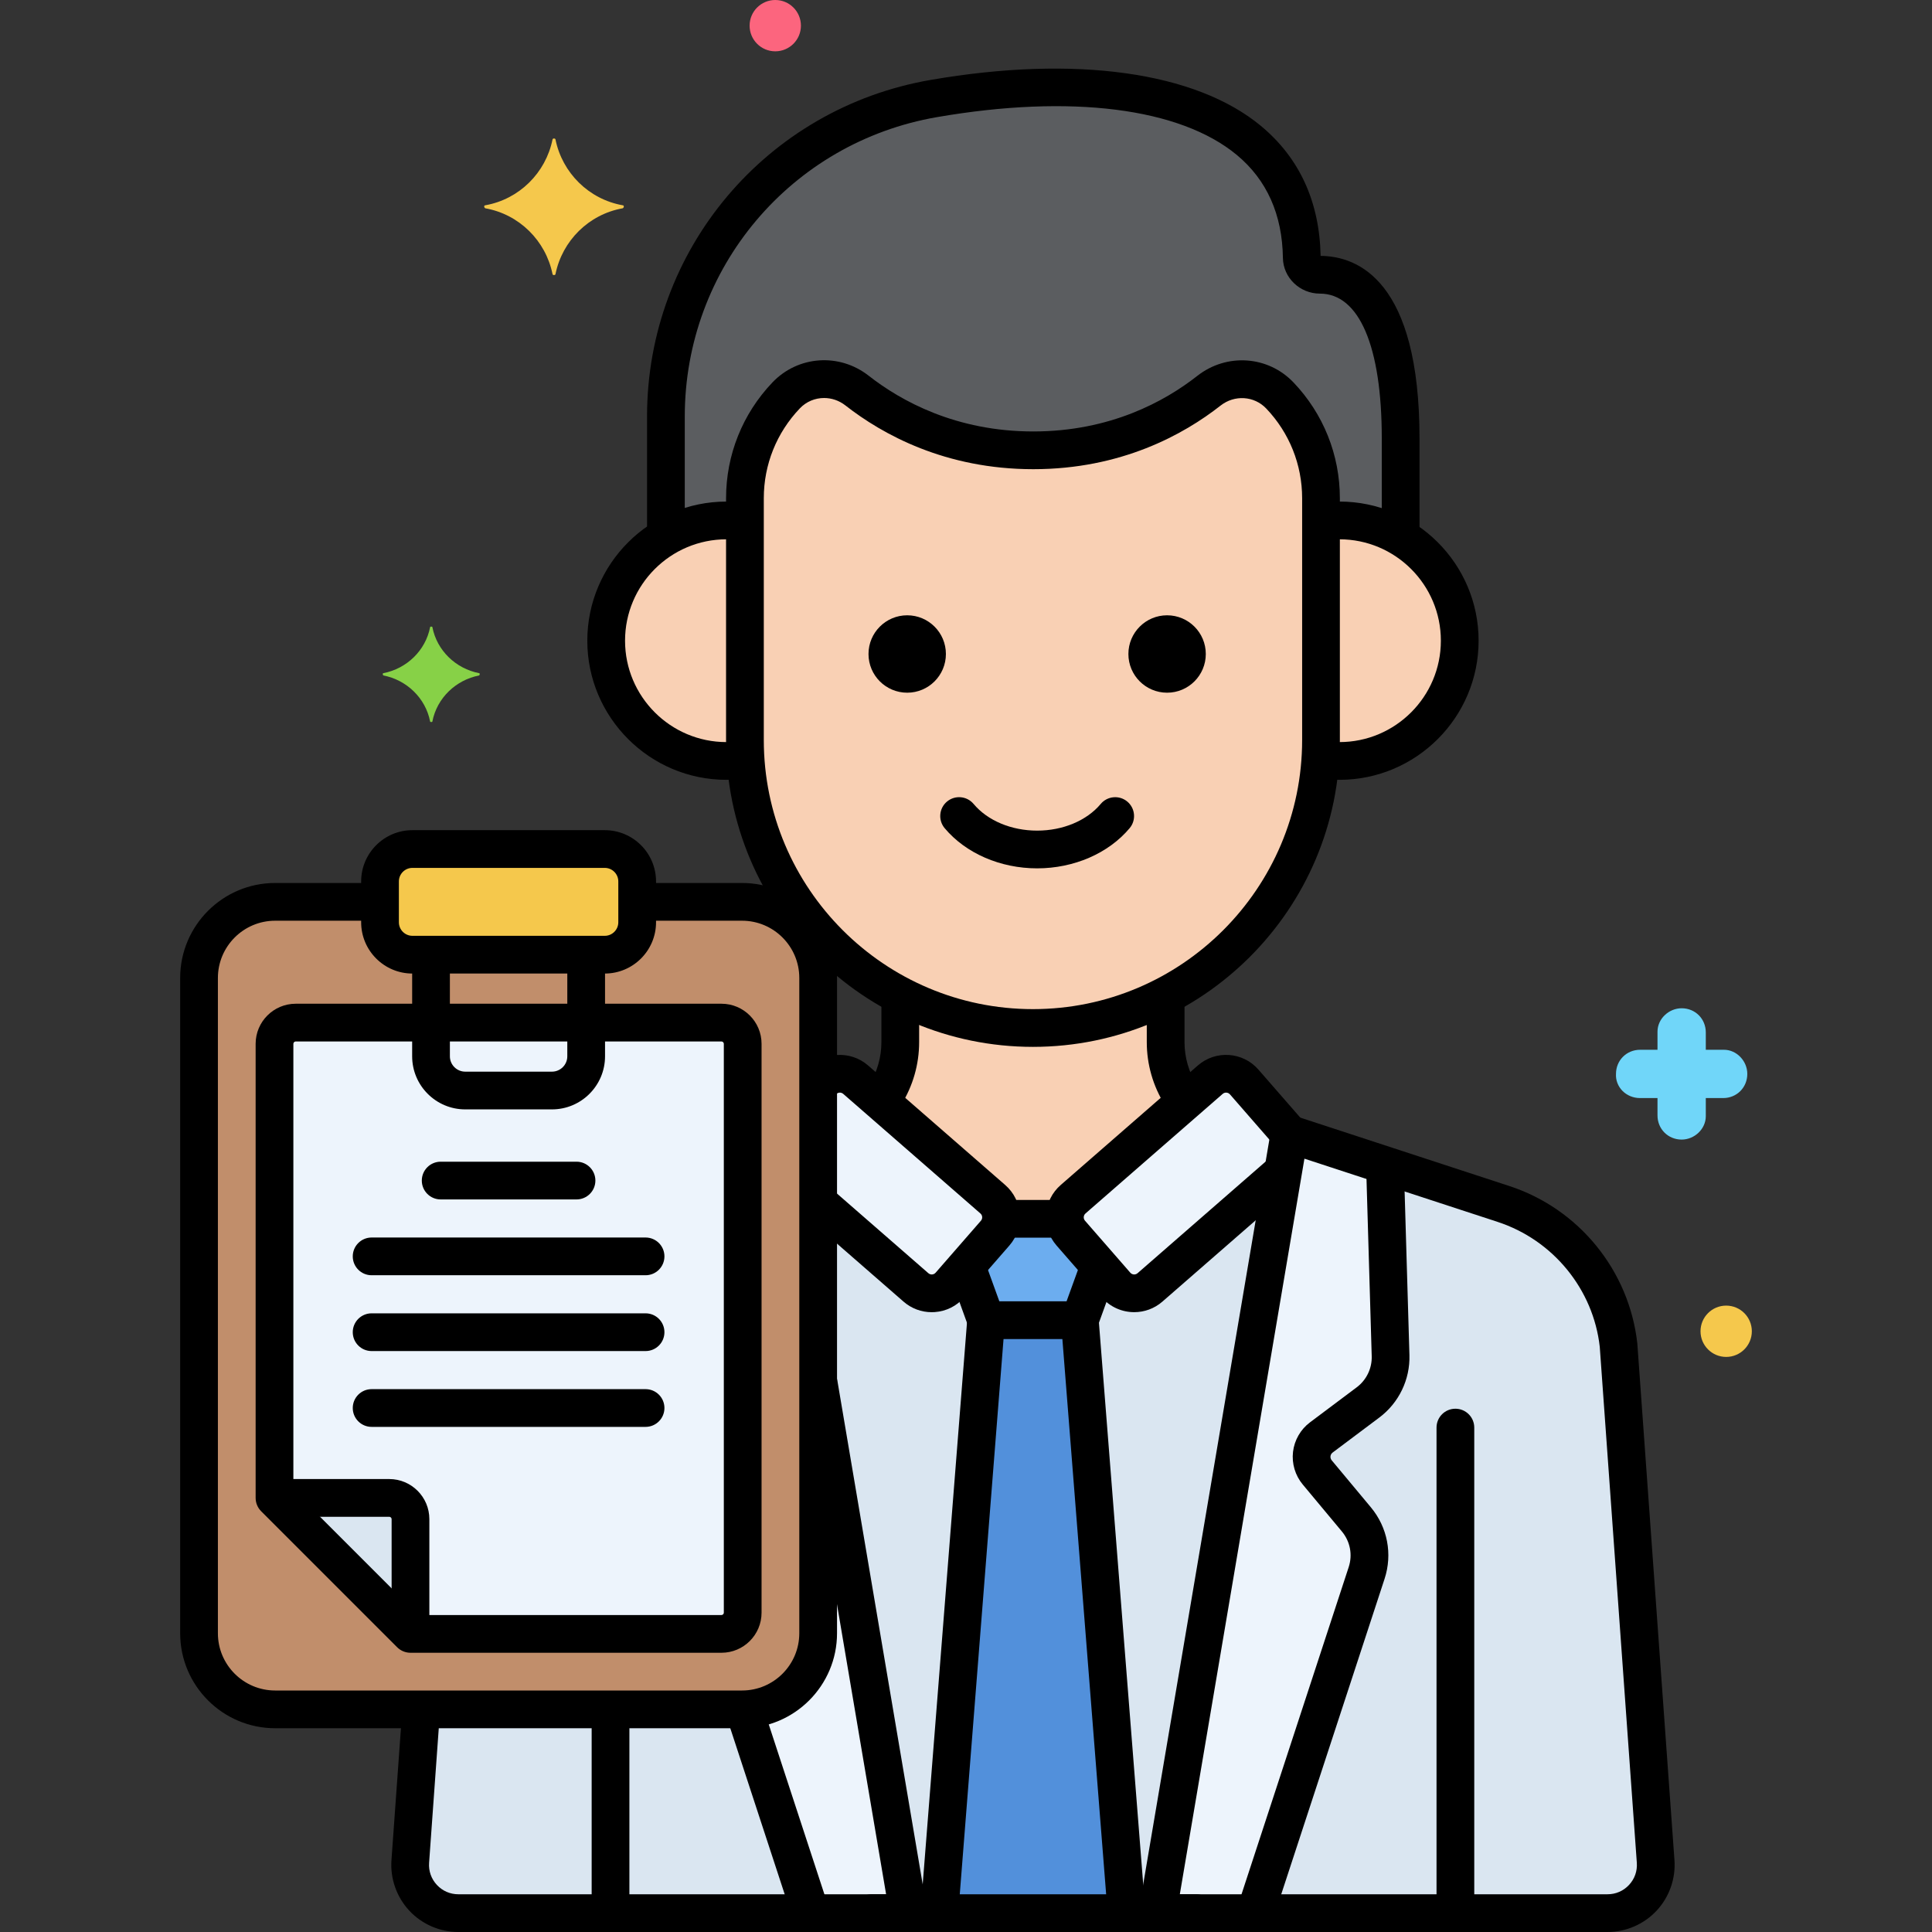 <svg enable-background="new 0 0 256 256" height="512" viewBox="0 0 256 256" width="512" xmlns="http://www.w3.org/2000/svg"><rect x="0" y="0" width="256" height="256" fill="#333333" stroke="none"/><g id="Layer_71"><g><g><path d="m169.587 52.4c-2.496-2.617-6.553-2.858-9.398-.625-4.498 3.531-12.281 7.895-23.273 7.895-11.019 0-18.843-4.385-23.36-7.92-2.842-2.224-6.892-1.975-9.383.637l-.013.014c-3.5 3.67-5.452 8.547-5.452 13.618v32.031c0 20.991 17.175 38.166 38.166 38.166 20.991 0 38.166-17.175 38.166-38.166v-32.032c-.001-5.071-1.954-9.948-5.453-13.618z" fill="#f9d0b4"/></g><g><path d="m177.488 68.962c-.834 0-1.65.07-2.449.194v28.893c0 .861-.039 1.713-.096 2.56.831.134 1.677.222 2.545.222 8.8 0 15.935-7.134 15.935-15.935s-7.135-15.934-15.935-15.934z" fill="#f9d0b4"/></g><g><path d="m98.707 98.049c0-3.954 0-21.032 0-28.893-.799-.124-1.615-.194-2.449-.194-8.8 0-15.935 7.134-15.935 15.935s7.134 15.935 15.935 15.935c.868 0 1.714-.088 2.545-.222v-.001c-.057-.848-.096-1.699-.096-2.56z" fill="#f9d0b4"/></g><g><path d="m174.896 36.405c-1.278 0-2.386-.986-2.404-2.264-.293-21.267-24.579-25.262-48.764-21.086-20.505 3.541-35.492 21.322-35.492 42.131v15.956c2.358-1.378 5.093-2.182 8.021-2.182.834 0 1.65.07 2.449.194v-3.138c0-5.071 1.952-9.948 5.452-13.618l.013-.014c2.491-2.612 6.54-2.862 9.383-.637 4.517 3.535 12.341 7.92 23.36 7.92 10.993 0 18.776-4.364 23.273-7.895 2.845-2.233 6.902-1.992 9.398.625 3.5 3.67 5.452 8.547 5.452 13.618v3.138c.799-.124 1.615-.194 2.449-.194 2.964 0 5.728.824 8.105 2.233 0-4.453 0-9.027 0-13.101.002-19.041-6.874-21.686-10.695-21.686z" fill="#5b5d60"/></g><g><path d="m152.378 170.587c-1.326 1.156-3.338 1.018-4.493-.308l-5.999-6.883c-1.156-1.326-1.018-3.337.308-4.493l14.862-12.955c-1.655-2.231-2.599-4.969-2.599-7.853v-6.211c-5.271 2.759-11.251 4.331-17.583 4.331-6.332 0-12.312-1.572-17.583-4.331v6.211c0 2.884-.945 5.622-2.599 7.853l14.862 12.955c1.326 1.156 1.464 3.167.308 4.493l-5.999 6.883c-1.156 1.326-3.167 1.464-4.493.308l-12.957-11.294v23.582l11.962 70.625h33l16.648-98.291z" fill="#dae6f1"/></g><g><path d="m108.41 182.875v33.542c0 5.569-4.515 10.084-10.084 10.084h-42.513l-1.448 20.155c-.266 3.698 2.663 6.845 6.37 6.845h59.638z" fill="#dae6f1"/></g><g><path d="m170.86 150.252 28.359 9.28c8.316 2.721 14.277 10.049 15.248 18.745l4.913 68.378c.266 3.698-2.663 6.845-6.37 6.845h-59.638z" fill="#dae6f1"/></g><g><path d="m108.41 182.875v33.542c0 5.485-4.382 9.938-9.835 10.071l8.849 27.013h12.948z" fill="#edf4fc"/></g><g><path d="m170.86 150.252 12.656 4.142.742 25.237c.071 2.426-1.041 4.736-2.983 6.192l-6.196 4.647c-1.472 1.104-1.718 3.215-.541 4.629l5.188 6.225c1.646 1.976 2.16 4.66 1.359 7.104l-14.764 45.072h-12.948z" fill="#edf4fc"/></g><g><path d="m131.552 158.903c.775.676 1.132 1.644 1.073 2.597h8.494c-.058-.953.298-1.921 1.073-2.597l14.862-12.955c-1.655-2.231-2.599-4.969-2.599-7.853v-6.211c-5.271 2.759-11.251 4.331-17.583 4.331-6.332 0-12.312-1.572-17.583-4.331v6.211c0 2.884-.945 5.622-2.599 7.853z" fill="#f9d0b4"/></g><g><path d="m170.86 150.252-5.999-6.883c-1.156-1.326-3.167-1.464-4.493-.308l-18.175 15.842c-1.326 1.156-1.464 3.167-.308 4.493l5.999 6.883c1.156 1.326 3.167 1.464 4.493.308l17.643-15.378z" fill="#edf4fc"/></g><g><path d="m131.552 158.903-18.175-15.842c-1.326-1.156-3.338-1.018-4.493.308l-.474.543v15.38l12.957 11.294c1.326 1.156 3.338 1.018 4.493-.308l5.999-6.883c1.157-1.324 1.019-3.336-.307-4.492z" fill="#edf4fc"/></g><g><path d="m131.86 163.396-3.796 4.355 2.6 7.179h12.416l2.6-7.179-3.796-4.355c-.48-.551-.724-1.22-.765-1.896h-8.494c-.04.677-.285 1.346-.765 1.896z" fill="#6cadef"/></g><g><path d="m143.081 174.93h-12.416l-6.195 78.57h24.806z" fill="#5290db"/></g><g><path d="m80.136 126.5h-25.489c-2.371 0-4.293-1.922-4.293-4.293v-5.414c0-2.371 1.922-4.293 4.293-4.293h25.489c2.371 0 4.293 1.922 4.293 4.293v5.414c0 2.371-1.922 4.293-4.293 4.293z" fill="#f5c84c"/></g><g><path d="m98.327 119.5h-13.898v2.707c0 2.371-1.922 4.293-4.293 4.293h-25.489c-2.371 0-4.293-1.922-4.293-4.293v-2.707h-13.898c-5.569 0-10.084 4.515-10.084 10.084v86.832c0 5.569 4.515 10.084 10.084 10.084h61.87c5.569 0 10.084-4.515 10.084-10.084v-86.832c0-5.569-4.514-10.084-10.083-10.084z" fill="#c18e6b"/></g><g><path d="m95.601 135.5h-56.419c-1.545 0-2.809 1.264-2.809 2.809v60.172l18.019 18.019h41.21c1.545 0 2.809-1.264 2.809-2.809v-75.381c0-1.546-1.265-2.81-2.81-2.81z" fill="#edf4fc"/></g><g><path d="m54.392 216.5v-15.21c0-1.545-1.264-2.809-2.809-2.809h-15.21z" fill="#dae6f1"/></g><g><path d="m136.873 138.715c-22.423 0-40.666-18.243-40.666-40.666v-32.03c0-5.74 2.182-11.189 6.143-15.344 3.389-3.555 8.864-3.933 12.746-.895 4.307 3.371 11.589 7.39 21.82 7.39 10.209 0 17.452-4.004 21.729-7.362 3.889-3.053 9.371-2.68 12.751.868 3.961 4.153 6.143 9.603 6.143 15.343v32.03c0 22.423-18.243 40.666-40.666 40.666zm-27.678-85.978c-1.18 0-2.346.464-3.213 1.375-3.084 3.233-4.775 7.457-4.775 11.906v32.03c0 19.666 16 35.666 35.666 35.666s35.667-16 35.667-35.666v-32.03c0-4.449-1.691-8.673-4.762-11.893v-.001c-1.595-1.672-4.193-1.838-6.045-.384-4.898 3.845-13.179 8.429-24.817 8.429-11.656 0-19.975-4.597-24.901-8.452-.841-.656-1.836-.98-2.82-.98z"/></g><g><path d="m80.898 255.067c-1.381 0-2.5-1.119-2.5-2.5v-25.4c0-1.381 1.119-2.5 2.5-2.5s2.5 1.119 2.5 2.5v25.4c0 1.381-1.119 2.5-2.5 2.5z"/></g><g><path d="m177.488 103.331c-.576 0-1.159-.032-1.783-.098-1.374-.145-2.369-1.375-2.225-2.748s1.367-2.376 2.749-2.225c.448.047.86.07 1.259.07 7.408 0 13.435-6.026 13.435-13.435s-6.027-13.435-13.435-13.435c-.329 0-.654.014-.977.038-1.378.094-2.578-.927-2.682-2.304-.105-1.377.926-2.577 2.303-2.683.448-.034.899-.052 1.356-.052 10.165 0 18.435 8.27 18.435 18.435s-8.27 18.437-18.435 18.437z"/></g><g><path d="m96.257 103.331c-10.165 0-18.435-8.27-18.435-18.435s8.27-18.435 18.435-18.435c.604 0 1.225.032 1.847.096 1.374.142 2.373 1.369 2.231 2.742-.141 1.374-1.368 2.368-2.742 2.232-.452-.047-.902-.07-1.336-.07-7.408 0-13.435 6.026-13.435 13.435s6.027 13.435 13.435 13.435c.356 0 .709-.019 1.057-.051 1.379-.139 2.593.885 2.719 2.26.127 1.375-.885 2.592-2.26 2.719-.526.049-1.022.072-1.516.072z"/></g><g><path d="m137.428 115.061c-4.879 0-9.461-1.991-12.257-5.325-.887-1.059-.748-2.636.31-3.522 1.06-.887 2.636-.747 3.522.31 1.856 2.216 5.006 3.538 8.425 3.538s6.568-1.322 8.424-3.537c.886-1.057 2.463-1.197 3.522-.311 1.058.887 1.197 2.464.31 3.521-2.794 3.334-7.376 5.326-12.256 5.326z"/></g><g><circle cx="154.646" cy="86.658" r="5.128"/></g><g><circle cx="120.209" cy="86.658" r="5.128"/></g><g><path d="m88.236 73.031c-1.381 0-2.5-1.119-2.5-2.5v-15.343c0-22.081 15.799-40.836 37.567-44.596 19.169-3.313 35.129-1.087 43.783 6.099 5.098 4.234 7.757 10.025 7.902 17.215 4.939.04 13.104 3.273 13.104 24.188v12.364c0 1.381-1.119 2.5-2.5 2.5s-2.5-1.119-2.5-2.5v-12.364c0-12.194-2.988-19.188-8.197-19.188-2.668 0-4.868-2.121-4.904-4.729-.079-5.753-2.132-10.342-6.101-13.639-7.525-6.249-22.01-8.081-39.738-5.018-19.363 3.344-33.417 20.026-33.417 39.668v15.344c.001 1.38-1.118 2.499-2.499 2.499z"/></g><g><path d="m156.462 147.575c-.833 0-1.648-.416-2.123-1.175-1.56-2.496-2.384-5.367-2.384-8.305v-5.346c0-1.381 1.119-2.5 2.5-2.5s2.5 1.119 2.5 2.5v5.346c0 1.999.562 3.954 1.625 5.654.731 1.171.375 2.714-.795 3.445-.412.259-.87.381-1.323.381z"/></g><g><path d="m117.283 147.575c-.452 0-.91-.122-1.322-.38-1.171-.731-1.527-2.273-.795-3.444 1.063-1.701 1.624-3.656 1.624-5.655v-5.408c0-1.381 1.119-2.5 2.5-2.5s2.5 1.119 2.5 2.5v5.408c0 2.937-.824 5.809-2.384 8.304-.474.759-1.289 1.175-2.123 1.175z"/></g><g><path d="m120.373 256h-59.638c-2.459 0-4.83-1.032-6.505-2.832s-2.535-4.239-2.359-6.691l1.358-18.903c.1-1.377 1.289-2.43 2.673-2.314 1.377.099 2.413 1.295 2.314 2.672l-1.358 18.903c-.078 1.089.288 2.128 1.032 2.927.744.8 1.754 1.239 2.845 1.239h56.679l-11.392-67.257c-.23-1.361.686-2.652 2.047-2.883 1.359-.233 2.652.687 2.882 2.047l11.886 70.175c.123.727-.08 1.469-.555 2.031s-1.174.886-1.909.886z"/></g><g><path d="m192.847 255.067c-1.381 0-2.5-1.119-2.5-2.5v-63.404c0-1.381 1.119-2.5 2.5-2.5s2.5 1.119 2.5 2.5v63.404c0 1.381-1.119 2.5-2.5 2.5z"/></g><g><path d="m213.01 256h-59.638c-.736 0-1.435-.324-1.91-.887s-.678-1.305-.555-2.031l17.488-103.248c.122-.717.549-1.346 1.172-1.722s1.379-.462 2.07-.236l28.359 9.28c9.223 3.017 15.878 11.198 16.956 20.844l4.922 68.477c.176 2.452-.684 4.892-2.359 6.691s-4.046 2.832-6.505 2.832zm-56.678-5h56.679c1.091 0 2.102-.439 2.845-1.238.744-.799 1.11-1.839 1.032-2.928l-4.913-68.378c-.852-7.604-6.167-14.138-13.532-16.548l-25.601-8.378z"/></g><g><path d="m73.137 147h-11.49c-3.879 0-7.034-3.155-7.034-7.034v-12.966c0-1.381 1.119-2.5 2.5-2.5s2.5 1.119 2.5 2.5v12.966c0 1.122.913 2.034 2.034 2.034h11.49c1.122 0 2.034-.912 2.034-2.034v-12.966c0-1.381 1.119-2.5 2.5-2.5s2.5 1.119 2.5 2.5v12.966c-.001 3.879-3.156 7.034-7.034 7.034z"/></g><g><path d="m76.392 158.931h-18c-1.381 0-2.5-1.119-2.5-2.5s1.119-2.5 2.5-2.5h18c1.381 0 2.5 1.119 2.5 2.5s-1.12 2.5-2.5 2.5z"/></g><g><path d="m85.541 168.977h-36.298c-1.381 0-2.5-1.119-2.5-2.5s1.119-2.5 2.5-2.5h36.298c1.381 0 2.5 1.119 2.5 2.5s-1.12 2.5-2.5 2.5z"/></g><g><path d="m85.541 179.023h-36.298c-1.381 0-2.5-1.119-2.5-2.5s1.119-2.5 2.5-2.5h36.298c1.381 0 2.5 1.119 2.5 2.5s-1.12 2.5-2.5 2.5z"/></g><g><path d="m85.541 189.069h-36.298c-1.381 0-2.5-1.119-2.5-2.5s1.119-2.5 2.5-2.5h36.298c1.381 0 2.5 1.119 2.5 2.5s-1.12 2.5-2.5 2.5z"/></g><g><path d="m63.493 89.2c-3.1-.6-5.6-3-6.2-6.1 0-.1-.3-.1-.3 0-.6 3.1-3.1 5.5-6.2 6.1-.1 0-.1.2 0 .3 3.1.6 5.6 3 6.2 6.1 0 .1.3.1.3 0 .6-3.1 3.1-5.5 6.2-6.1.1-.1.1-.3 0-.3z" fill="#87d147"/></g><g><path d="m217.327 145.5h2.3v2.3c0 1.8 1.4 3.2 3.2 3.2 1.7 0 3.2-1.4 3.2-3.1v-.1-2.3h2.3c1.8 0 3.2-1.4 3.2-3.2 0-1.7-1.4-3.2-3.1-3.2h-.1-2.3v-2.3c0-1.8-1.4-3.2-3.2-3.2-1.7 0-3.2 1.4-3.2 3.1v.1 2.3h-2.3c-1.8 0-3.2 1.4-3.2 3.2-.1 1.7 1.3 3.2 3.2 3.2-.1 0-.1 0 0 0z" fill="#70d6f9"/></g><g><circle cx="228.727" cy="176.4" fill="#f5c84c" r="3.4"/></g><g><circle cx="102.727" cy="3.4" fill="#fc657e" r="3.4"/></g><g><path d="m64.309 27.2c4.5-.8 8-4.3 8.9-8.7 0-.2.4-.2.4 0 .9 4.4 4.4 7.9 8.9 8.7.2 0 .2.3 0 .4-4.5.8-8 4.3-8.9 8.7 0 .2-.4.2-.4 0-.9-4.4-4.4-7.9-8.9-8.7-.2-.1-.2-.4 0-.4z" fill="#f5c84c"/></g><g><path d="m107.158 255.189c-1.052 0-2.03-.669-2.375-1.723l-8.231-25.126c-.43-1.313.286-2.725 1.598-3.154 1.313-.426 2.725.285 3.154 1.598l8.231 25.126c.43 1.313-.286 2.725-1.598 3.154-.258.084-.521.125-.779.125z"/></g><g><path d="m166.431 255.666c-.258 0-.52-.04-.779-.125-1.312-.43-2.027-1.842-1.598-3.154l14.655-44.737c.536-1.636.198-3.402-.904-4.725l-5.188-6.226c-.998-1.197-1.467-2.771-1.286-4.319.181-1.549 1-2.974 2.247-3.91l6.197-4.647c1.29-.968 2.032-2.507 1.984-4.119l-.721-24.507c-.041-1.38 1.045-2.531 2.425-2.572 1.402-.041 2.532 1.045 2.573 2.426l.721 24.507c.095 3.234-1.394 6.325-3.982 8.266l-6.196 4.647c-.203.152-.265.35-.281.489s-.001.345.161.539l5.188 6.226c2.212 2.654 2.891 6.199 1.815 9.482l-14.655 44.737c-.346 1.053-1.325 1.722-2.376 1.722z"/></g><g><path d="m150.289 173.869c-1.587 0-3.167-.659-4.289-1.947l-6-6.883c-.998-1.145-1.49-2.609-1.386-4.124.104-1.516.792-2.899 1.936-3.896l18.175-15.843c2.362-2.059 5.96-1.813 8.021.551l6 6.883c.907 1.041.799 2.62-.242 3.527-1.04.908-2.62.799-3.527-.242l-6-6.883c-.249-.284-.681-.315-.966-.066l-18.175 15.843c-.177.153-.224.34-.233.469s.013.32.167.497l6 6.883c.248.285.681.315.966.066l17.243-15.03c1.041-.907 2.619-.799 3.527.242.907 1.041.799 2.62-.242 3.527l-17.243 15.03c-1.076.936-2.407 1.396-3.732 1.396z"/></g><g><path d="m123.452 173.872c-1.372 0-2.682-.489-3.727-1.399l-12.675-11.049c-1.041-.907-1.149-2.486-.242-3.527.907-1.042 2.487-1.149 3.527-.242l12.675 11.049c.177.154.371.177.497.167.129-.009.315-.057.469-.233l6-6.883c.154-.177.176-.368.167-.497s-.057-.314-.233-.469l-18.175-15.843c-.284-.248-.718-.219-.966.066-.907 1.041-2.487 1.15-3.527.242-1.041-.907-1.149-2.486-.242-3.527 2.059-2.363 5.657-2.609 8.021-.551l18.175 15.843c1.145.997 1.833 2.381 1.937 3.896s-.389 2.979-1.386 4.124l-6 6.883c-.997 1.145-2.381 1.832-3.896 1.937-.135.008-.268.013-.399.013z"/></g><g><path d="m140.729 164h-7.625c-1.381 0-2.5-1.119-2.5-2.5s1.119-2.5 2.5-2.5h7.625c1.381 0 2.5 1.119 2.5 2.5s-1.119 2.5-2.5 2.5z"/></g><g><path d="m143.081 177.43h-12.416c-1.052 0-1.992-.659-2.351-1.648l-2.434-6.718c-.47-1.298.201-2.731 1.499-3.202 1.297-.47 2.731.201 3.202 1.499l1.836 5.069h8.909l1.874-5.172c.471-1.298 1.904-1.968 3.202-1.499 1.298.471 1.969 1.904 1.499 3.202l-2.471 6.82c-.357.99-1.297 1.649-2.349 1.649z"/></g><g><path d="m124.537 255.186c-.066 0-.132-.003-.199-.008-1.376-.108-2.404-1.313-2.296-2.688l6.093-77.284c.108-1.377 1.314-2.387 2.688-2.296 1.376.108 2.404 1.313 2.296 2.688l-6.093 77.284c-.103 1.309-1.197 2.304-2.489 2.304z"/></g><g><path d="m149.209 255.196c-1.292 0-2.386-.994-2.489-2.304l-6.094-77.29c-.108-1.376.919-2.58 2.296-2.688 1.368-.097 2.581.92 2.688 2.296l6.094 77.29c.108 1.376-.919 2.58-2.296 2.688-.066.005-.133.008-.199.008z"/></g><g><path d="m80.136 129h-25.489c-3.746 0-6.793-3.047-6.793-6.793v-5.414c0-3.746 3.047-6.793 6.793-6.793h25.489c3.746 0 6.793 3.047 6.793 6.793v5.414c0 3.746-3.047 6.793-6.793 6.793zm-25.489-14c-.989 0-1.793.805-1.793 1.793v5.414c0 .988.804 1.793 1.793 1.793h25.489c.989 0 1.793-.805 1.793-1.793v-5.414c0-.988-.804-1.793-1.793-1.793z"/></g><g><path d="m98.327 229h-61.87c-6.939 0-12.584-5.646-12.584-12.584v-86.832c0-6.938 5.645-12.584 12.584-12.584h12.918c1.381 0 2.5 1.119 2.5 2.5s-1.119 2.5-2.5 2.5h-12.918c-4.182 0-7.584 3.402-7.584 7.584v86.832c0 4.182 3.402 7.584 7.584 7.584h61.87c4.182 0 7.583-3.402 7.583-7.584v-86.832c0-4.182-3.402-7.584-7.583-7.584h-13.046c-1.381 0-2.5-1.119-2.5-2.5s1.119-2.5 2.5-2.5h13.046c6.938 0 12.583 5.646 12.583 12.584v86.832c0 6.938-5.645 12.584-12.583 12.584z"/></g><g><path d="m95.601 219h-41.209c-.663 0-1.299-.264-1.768-.732l-18.019-18.02c-.469-.469-.732-1.104-.732-1.768v-60.17c0-2.928 2.382-5.31 5.309-5.31h56.419c2.928 0 5.31 2.382 5.31 5.31v75.381c0 2.927-2.382 5.309-5.31 5.309zm-40.174-5h40.174c.165 0 .31-.145.31-.31v-75.38c0-.165-.145-.31-.31-.31h-56.419c-.165 0-.309.145-.309.31v59.136z"/></g><g><path d="m54.392 218.25c-1.381 0-2.5-1.119-2.5-2.5v-14.46c0-.164-.145-.309-.31-.309l-14.457-.001c-1.381 0-2.5-1.119-2.5-2.5s1.12-2.5 2.5-2.5l14.457.001c2.928 0 5.31 2.382 5.31 5.309v14.46c0 1.381-1.12 2.5-2.5 2.5z"/></g><g><path d="m158.5 256h-43c-1.381 0-2.5-1.119-2.5-2.5s1.119-2.5 2.5-2.5h43c1.381 0 2.5 1.119 2.5 2.5s-1.119 2.5-2.5 2.5z"/></g></g></g></svg>